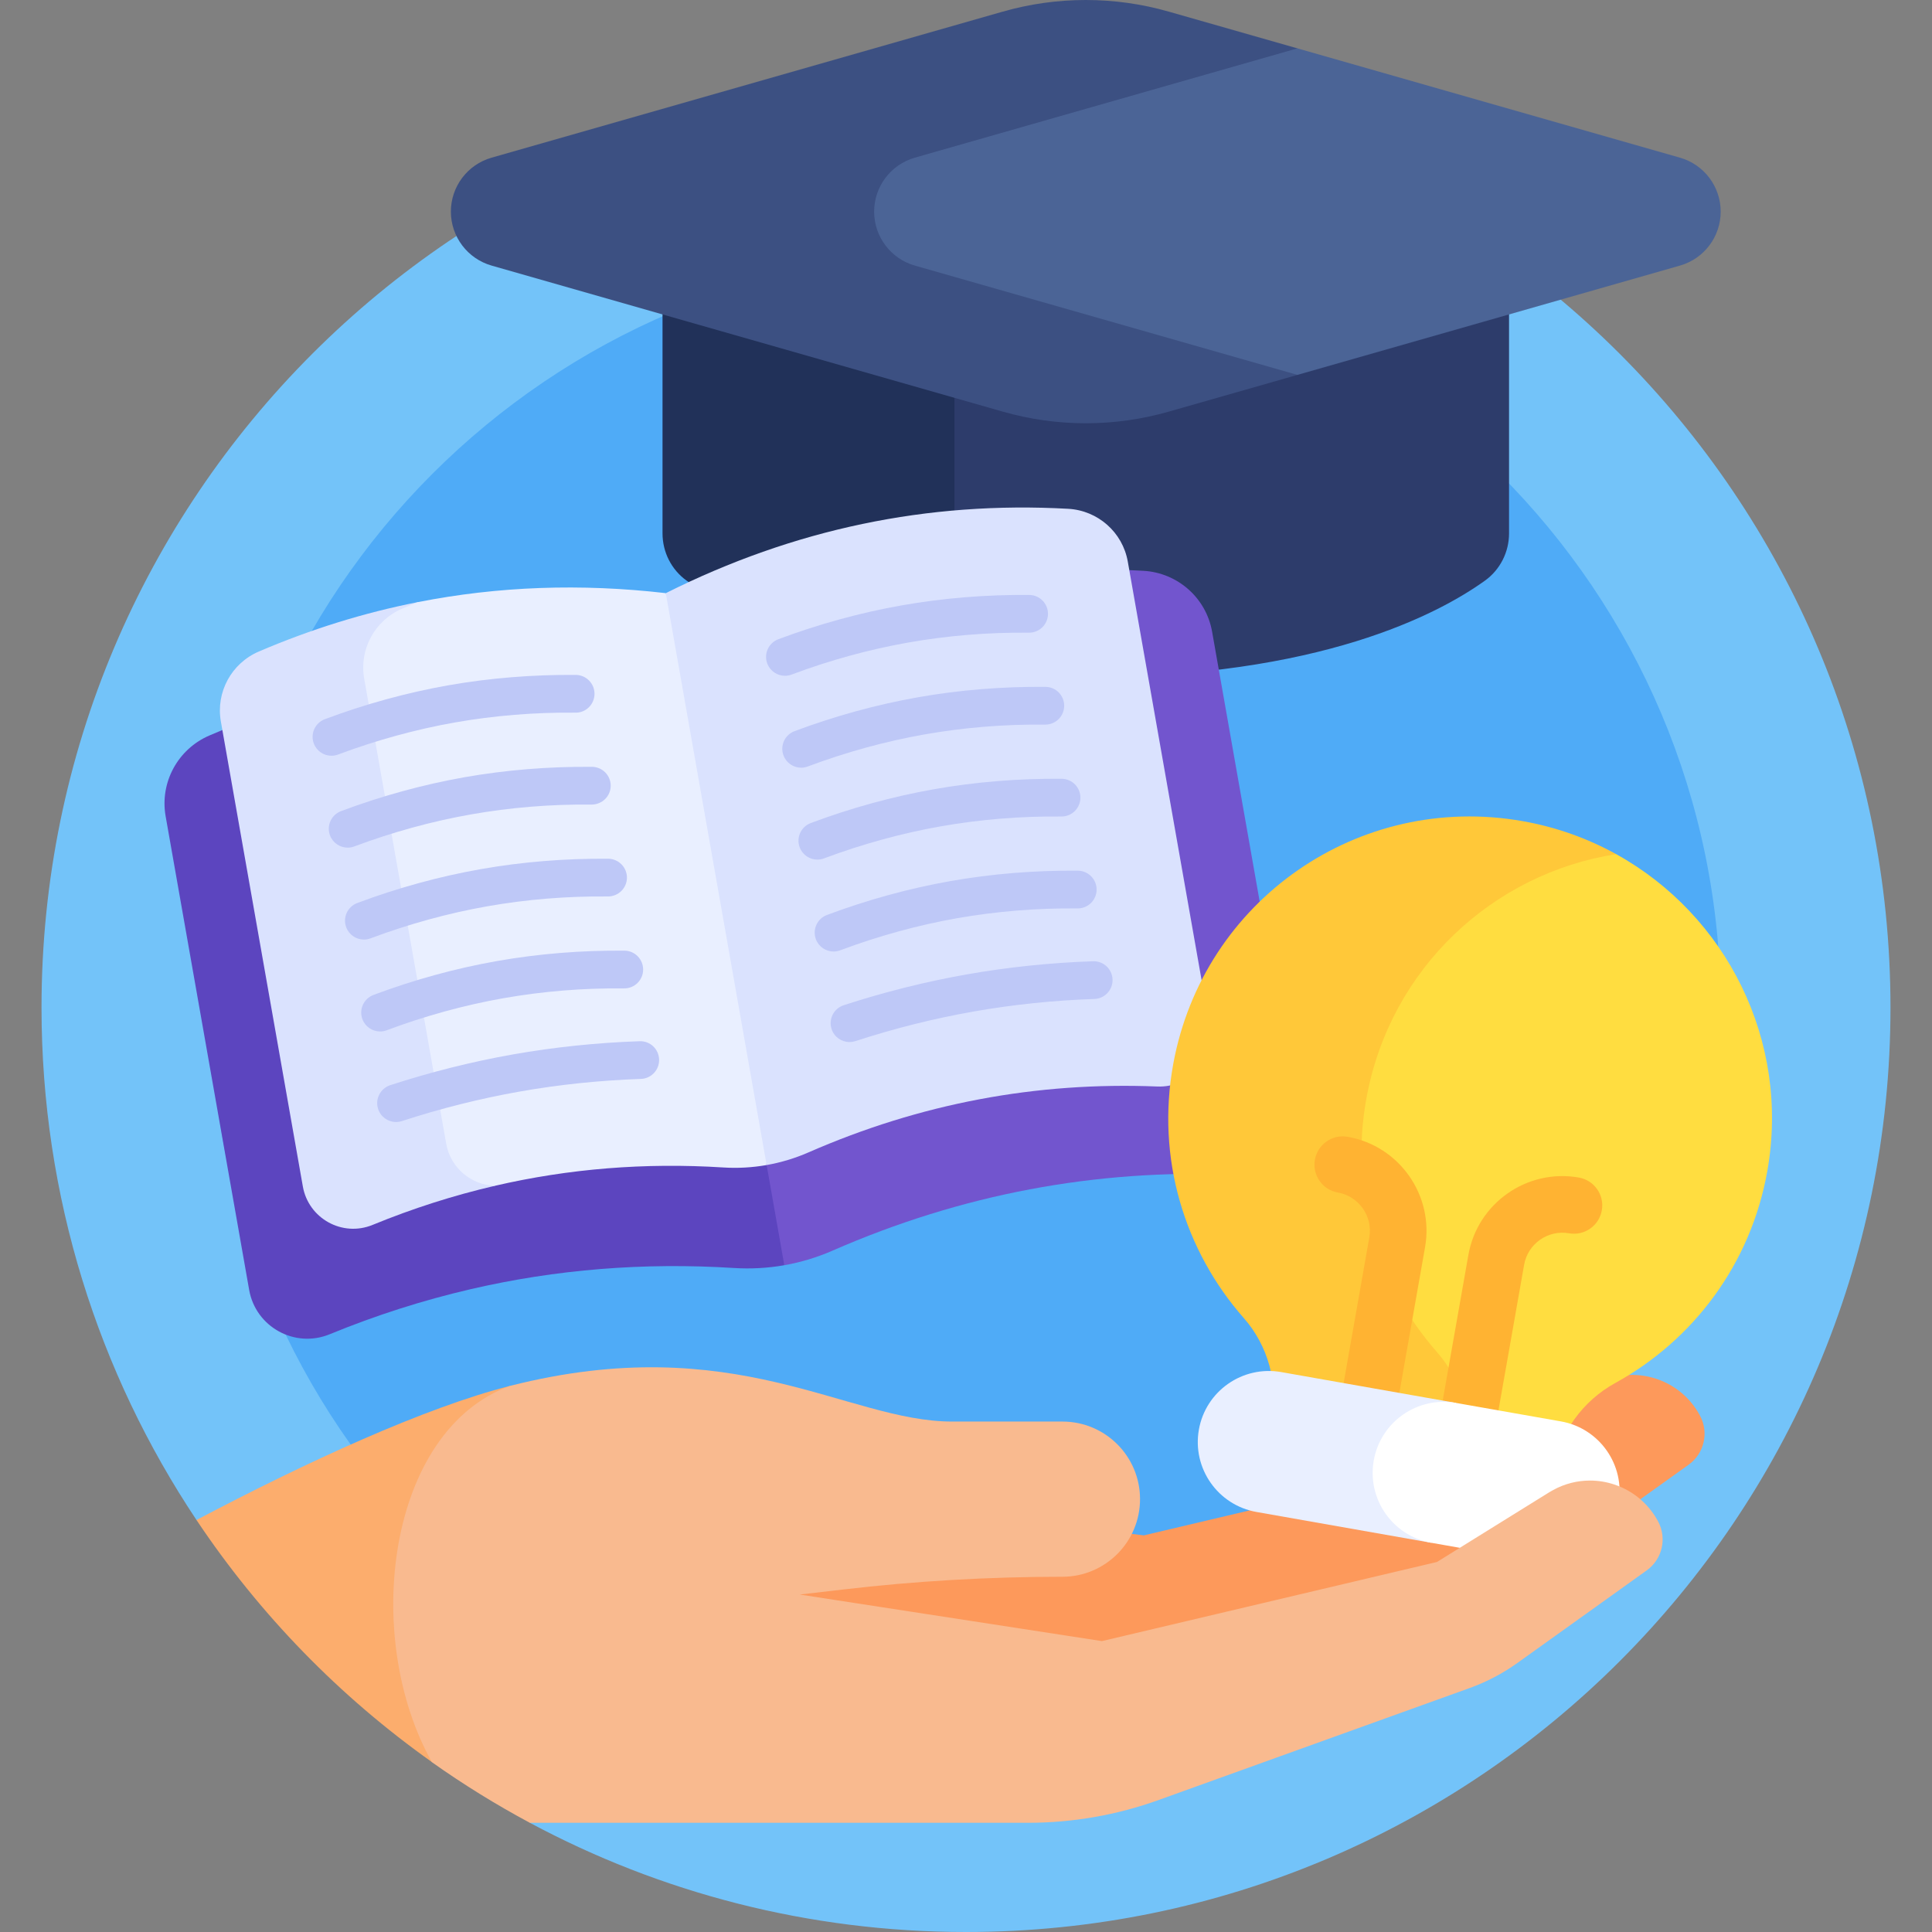 <svg xmlns="http://www.w3.org/2000/svg" width="88" height="88" viewBox="0 0 88 88" fill="none"><rect x="0" y="0" width="88" height="88" fill="#808080" stroke="none"/><path d="M44 3.781C20.744 3.781 1.891 22.634 1.891 45.891C1.891 54.526 4.492 62.553 8.95 69.234L20.66 75.53L24.134 83.026C30.052 86.199 36.815 88 44 88C67.256 88 86.109 69.147 86.109 45.891C86.109 22.634 67.256 3.781 44 3.781Z" fill="#73C3F9"></path><path d="M44 80.266C62.985 80.266 78.375 64.875 78.375 45.891C78.375 26.906 62.985 11.516 44 11.516C25.015 11.516 9.625 26.906 9.625 45.891C9.625 64.875 25.015 80.266 44 80.266Z" fill="#4FABF7"></path><path d="M34.866 67.815L52.1 69.934L67.362 66.331L72.48 63.153C74.208 62.08 76.483 62.693 77.437 64.489C77.846 65.257 77.622 66.209 76.915 66.715L71.02 70.934C70.358 71.409 69.632 71.789 68.865 72.066L54.691 77.17C52.781 77.858 50.767 78.209 48.737 78.209H34.866V67.815Z" fill="#FD995B"></path><path d="M43.473 11.568H30.177V24.294C30.177 25.146 30.581 25.949 31.273 26.446C33.063 27.732 37.212 29.989 44.887 30.656L43.473 11.568Z" fill="#213159"></path><path d="M43.473 11.568V28.283C43.473 29.135 43.877 29.938 44.569 30.435C44.667 30.506 44.773 30.579 44.886 30.655C46.289 30.777 47.809 30.847 49.456 30.847C60.105 30.847 65.521 27.967 67.639 26.446C68.33 25.949 68.735 25.146 68.735 24.295V11.568H43.473Z" fill="#2D3C6B"></path><path d="M59.095 2.203L53.237 0.53C52.008 0.178 50.735 0 49.456 0C48.177 0 46.904 0.178 45.674 0.53L22.391 7.182C21.294 7.495 20.537 8.498 20.537 9.639C20.537 10.78 21.294 11.783 22.391 12.097L45.674 18.749C46.904 19.101 48.177 19.279 49.456 19.279C50.735 19.279 52.008 19.101 53.237 18.749L59.095 17.076V2.203Z" fill="#3C5082"></path><path d="M76.521 7.182L59.096 2.203L41.67 7.182C40.573 7.496 39.816 8.498 39.816 9.64C39.816 10.781 40.573 11.784 41.67 12.097L59.096 17.076L76.521 12.097C77.618 11.784 78.375 10.781 78.375 9.64C78.375 8.499 77.618 7.496 76.521 7.182Z" fill="#4B6496"></path><path d="M35.725 57.629C36.477 57.496 37.213 57.274 37.918 56.966C43.795 54.395 49.891 53.244 56.263 53.501C57.975 53.57 59.312 52.037 59.014 50.349C57.186 39.979 57.038 39.142 55.21 28.773C54.938 27.232 53.639 26.086 52.077 25.999C44.685 25.588 37.666 27.06 30.929 30.432L29.617 43.731L35.725 57.629Z" fill="#7255CE"></path><path d="M30.929 30.432C26.455 29.915 22.119 30.072 17.9 30.903C15.062 31.463 12.277 32.327 9.54 33.5C8.102 34.116 7.273 35.637 7.544 37.177C9.373 47.547 9.52 48.384 11.349 58.754C11.646 60.441 13.427 61.425 15.013 60.775C17.124 59.908 19.264 59.225 21.435 58.721C25.33 57.817 29.325 57.496 33.436 57.756C34.204 57.804 34.972 57.761 35.724 57.629L30.929 30.432Z" fill="#5C45BF"></path><path d="M51.369 25.579C51.134 24.244 50.008 23.251 48.654 23.175C42.248 22.819 36.164 24.095 30.326 27.017L29.616 40.248L34.919 53.066C35.571 52.951 36.209 52.759 36.82 52.492C41.913 50.264 47.196 49.266 52.719 49.489C54.203 49.549 55.361 48.22 55.104 46.757C53.519 37.77 52.954 34.566 51.369 25.579Z" fill="#DAE2FE"></path><path d="M19.035 27.425C16.575 27.91 14.162 28.66 11.789 29.676C10.543 30.21 9.825 31.528 10.06 32.863C11.645 41.851 12.21 45.054 13.794 54.041C14.052 55.504 15.596 56.357 16.97 55.793C18.8 55.042 20.654 54.45 22.536 54.013L19.035 27.425Z" fill="#DAE2FE"></path><path d="M19.035 27.425C18.795 27.522 18.556 27.621 18.318 27.723C17.071 28.257 16.353 29.575 16.588 30.91C18.173 39.897 18.738 43.101 20.323 52.088C20.521 53.212 21.479 53.975 22.535 54.013C22.535 54.013 22.535 54.013 22.535 54.013C25.911 53.23 29.373 52.951 32.936 53.176C33.602 53.219 34.267 53.181 34.919 53.066L30.326 27.017C26.449 26.569 22.691 26.705 19.035 27.425Z" fill="#E9EFFF"></path><path d="M38.694 47.464C38.333 47.464 37.996 47.234 37.877 46.871C37.73 46.42 37.977 45.934 38.428 45.787C40.273 45.186 42.16 44.713 44.037 44.382C45.913 44.052 47.848 43.85 49.787 43.784C50.262 43.769 50.659 44.139 50.675 44.614C50.691 45.088 50.32 45.486 49.846 45.502C47.986 45.565 46.132 45.758 44.335 46.075C42.538 46.392 40.73 46.845 38.961 47.422C38.872 47.45 38.782 47.464 38.694 47.464Z" fill="#BEC8F7"></path><path d="M35.753 30.781C35.405 30.781 35.078 30.568 34.948 30.223C34.782 29.778 35.007 29.283 35.452 29.116C37.301 28.424 39.193 27.905 41.073 27.574C42.959 27.241 44.915 27.082 46.883 27.099C47.357 27.104 47.738 27.492 47.734 27.966C47.73 28.438 47.346 28.818 46.875 28.818C46.872 28.818 46.87 28.818 46.867 28.818C44.998 28.799 43.154 28.952 41.372 29.266C39.594 29.579 37.805 30.071 36.054 30.726C35.955 30.763 35.853 30.781 35.753 30.781Z" fill="#BEC8F7"></path><path d="M36.492 34.968C36.144 34.968 35.816 34.754 35.687 34.409C35.52 33.965 35.746 33.469 36.19 33.303C38.039 32.611 39.931 32.092 41.812 31.76C43.697 31.427 45.651 31.268 47.621 31.286C48.096 31.29 48.477 31.678 48.472 32.153C48.468 32.625 48.084 33.005 47.613 33.005C47.611 33.005 47.608 33.005 47.605 33.005C45.735 32.985 43.892 33.138 42.11 33.452C40.332 33.766 38.543 34.257 36.793 34.912C36.694 34.95 36.592 34.968 36.492 34.968Z" fill="#BEC8F7"></path><path d="M37.23 39.154C36.882 39.154 36.554 38.941 36.425 38.596C36.258 38.151 36.484 37.656 36.928 37.489C38.777 36.797 40.669 36.278 42.55 35.947C44.435 35.614 46.39 35.456 48.359 35.472C48.834 35.477 49.215 35.865 49.211 36.34C49.206 36.811 48.823 37.191 48.352 37.191C48.349 37.191 48.346 37.191 48.344 37.191C46.473 37.172 44.63 37.325 42.848 37.639C41.071 37.953 39.281 38.444 37.531 39.099C37.432 39.136 37.33 39.154 37.23 39.154Z" fill="#BEC8F7"></path><path d="M37.968 43.34C37.62 43.34 37.292 43.127 37.163 42.782C36.997 42.337 37.222 41.842 37.667 41.676C39.516 40.984 41.407 40.465 43.288 40.133C45.174 39.8 47.127 39.641 49.098 39.659C49.572 39.663 49.953 40.051 49.949 40.526C49.945 40.998 49.561 41.377 49.09 41.377C49.087 41.377 49.085 41.377 49.082 41.377C47.217 41.359 45.368 41.511 43.587 41.825C41.809 42.139 40.02 42.63 38.269 43.285C38.17 43.323 38.068 43.34 37.968 43.34Z" fill="#BEC8F7"></path><path d="M18.04 51.106C17.678 51.106 17.342 50.876 17.223 50.513C17.076 50.062 17.323 49.576 17.774 49.429C19.619 48.828 21.506 48.355 23.382 48.024C25.259 47.694 27.194 47.492 29.133 47.426C29.612 47.409 30.005 47.781 30.021 48.256C30.037 48.73 29.666 49.128 29.192 49.144C27.332 49.207 25.478 49.4 23.681 49.717C21.884 50.034 20.076 50.487 18.307 51.063C18.218 51.092 18.128 51.106 18.04 51.106Z" fill="#BEC8F7"></path><path d="M15.098 34.423C14.75 34.423 14.422 34.21 14.293 33.864C14.127 33.42 14.352 32.925 14.797 32.758C16.645 32.066 18.537 31.547 20.418 31.215C22.304 30.883 24.263 30.725 26.227 30.741C26.702 30.746 27.083 31.134 27.079 31.608C27.075 32.083 26.685 32.471 26.212 32.46C24.346 32.442 22.499 32.594 20.716 32.908C18.939 33.222 17.15 33.713 15.399 34.368C15.3 34.405 15.198 34.423 15.098 34.423Z" fill="#BEC8F7"></path><path d="M15.836 38.609C15.488 38.609 15.161 38.396 15.031 38.051C14.865 37.607 15.09 37.111 15.535 36.945C17.384 36.253 19.275 35.734 21.156 35.402C23.042 35.07 24.994 34.911 26.966 34.928C27.44 34.932 27.821 35.321 27.817 35.795C27.813 36.27 27.425 36.645 26.95 36.647C25.081 36.628 23.236 36.78 21.455 37.095C19.677 37.408 17.888 37.899 16.137 38.554C16.038 38.592 15.936 38.609 15.836 38.609Z" fill="#BEC8F7"></path><path d="M16.575 42.796C16.227 42.796 15.899 42.583 15.77 42.238C15.603 41.793 15.829 41.298 16.273 41.131C18.122 40.439 20.014 39.92 21.895 39.589C23.78 39.256 25.731 39.098 27.704 39.114C28.179 39.119 28.56 39.507 28.556 39.982C28.551 40.456 28.165 40.834 27.688 40.833C25.819 40.814 23.975 40.967 22.193 41.281C20.415 41.595 18.626 42.086 16.876 42.741C16.777 42.778 16.675 42.796 16.575 42.796Z" fill="#BEC8F7"></path><path d="M17.313 46.982C16.965 46.982 16.637 46.769 16.508 46.424C16.341 45.979 16.567 45.484 17.012 45.318C18.86 44.626 20.752 44.106 22.633 43.775C24.518 43.442 26.472 43.284 28.442 43.301C28.917 43.305 29.298 43.693 29.294 44.168C29.29 44.643 28.906 45.023 28.427 45.02C26.557 45 24.713 45.153 22.931 45.467C21.154 45.781 19.364 46.272 17.614 46.927C17.515 46.965 17.413 46.982 17.313 46.982Z" fill="#BEC8F7"></path><path d="M73.614 38.905C72.319 38.19 70.887 37.672 69.349 37.401C61.891 36.086 54.813 41 53.442 48.449C52.647 52.768 53.962 56.98 56.651 60.033C57.764 61.297 58.227 63.008 57.934 64.667L57.85 65.144L66.651 66.696L73.614 38.905Z" fill="#FFC839"></path><path d="M73.613 38.905C68.005 39.783 63.33 44.094 62.243 50C61.447 54.32 62.763 58.532 65.451 61.584C66.565 62.849 67.028 64.559 66.735 66.219L66.651 66.696L70.666 67.403L70.75 66.927C71.046 65.253 72.089 63.81 73.578 62.991C77.102 61.054 79.749 57.596 80.501 53.327C81.549 47.388 78.612 41.668 73.613 38.905Z" fill="#FFDD40"></path><path d="M66.454 68.315C66.379 68.315 66.304 68.309 66.228 68.295C65.527 68.172 65.059 67.503 65.183 66.802L66.883 57.16C67.299 54.801 69.556 53.22 71.916 53.636C72.617 53.759 73.085 54.428 72.961 55.129C72.837 55.83 72.171 56.298 71.468 56.175C70.51 56.007 69.591 56.648 69.422 57.607L67.722 67.25C67.612 67.875 67.068 68.315 66.454 68.315Z" fill="#FFB332"></path><path d="M61.941 67.519C61.866 67.519 61.791 67.513 61.715 67.5C61.014 67.376 60.546 66.708 60.67 66.007L62.37 56.364C62.539 55.405 61.896 54.487 60.937 54.318C60.236 54.195 59.768 53.526 59.892 52.825C60.016 52.124 60.683 51.656 61.385 51.779C63.744 52.195 65.325 54.453 64.909 56.812L63.208 66.454C63.098 67.079 62.554 67.519 61.941 67.519Z" fill="#FFB332"></path><path d="M66.319 63.901L58.355 62.496C56.595 62.186 54.917 63.361 54.607 65.12C54.297 66.88 55.472 68.558 57.231 68.868L65.195 70.272L66.319 63.901Z" fill="#E9EFFF"></path><path d="M71.098 64.743L66.319 63.901C64.56 63.591 62.882 64.765 62.572 66.525C62.262 68.284 63.437 69.962 65.196 70.272L69.975 71.115C71.734 71.425 73.412 70.25 73.722 68.491C74.032 66.731 72.857 65.053 71.098 64.743Z" fill="white"></path><path d="M23.239 63.123C19.352 64.11 13.914 66.613 8.95 69.234C11.82 73.534 15.462 77.275 19.676 80.262L23.239 63.123Z" fill="#FCAD6D"></path><path d="M75.527 69.304C75.15 68.597 74.569 68.073 73.895 67.762C73.775 67.706 73.654 67.659 73.53 67.618C73.173 67.499 72.8 67.437 72.421 67.437C71.851 67.437 71.272 67.578 70.741 67.871C70.684 67.9 70.626 67.933 70.571 67.968L69.944 68.357L65.453 71.146L50.191 74.75L36.427 72.629L38.381 72.402C41.705 72.012 45.047 71.819 48.393 71.819C49.369 71.819 50.251 71.421 50.892 70.783C51.531 70.141 51.927 69.261 51.927 68.283C51.927 67.306 51.531 66.424 50.892 65.784C50.251 65.144 49.369 64.75 48.393 64.75H43.368C38.583 64.75 33.481 60.522 23.239 63.123C17.63 65.153 16.467 74.566 19.675 80.267C21.099 81.276 22.588 82.197 24.134 83.026H46.828C48.858 83.026 50.873 82.674 52.781 81.986L64.237 77.862L66.956 76.883C67.722 76.605 68.448 76.224 69.11 75.75L72.364 73.421L72.455 73.357L72.923 73.021L75.005 71.53C75.713 71.025 75.936 70.073 75.527 69.304Z" fill="#F9BA8F"></path></svg>